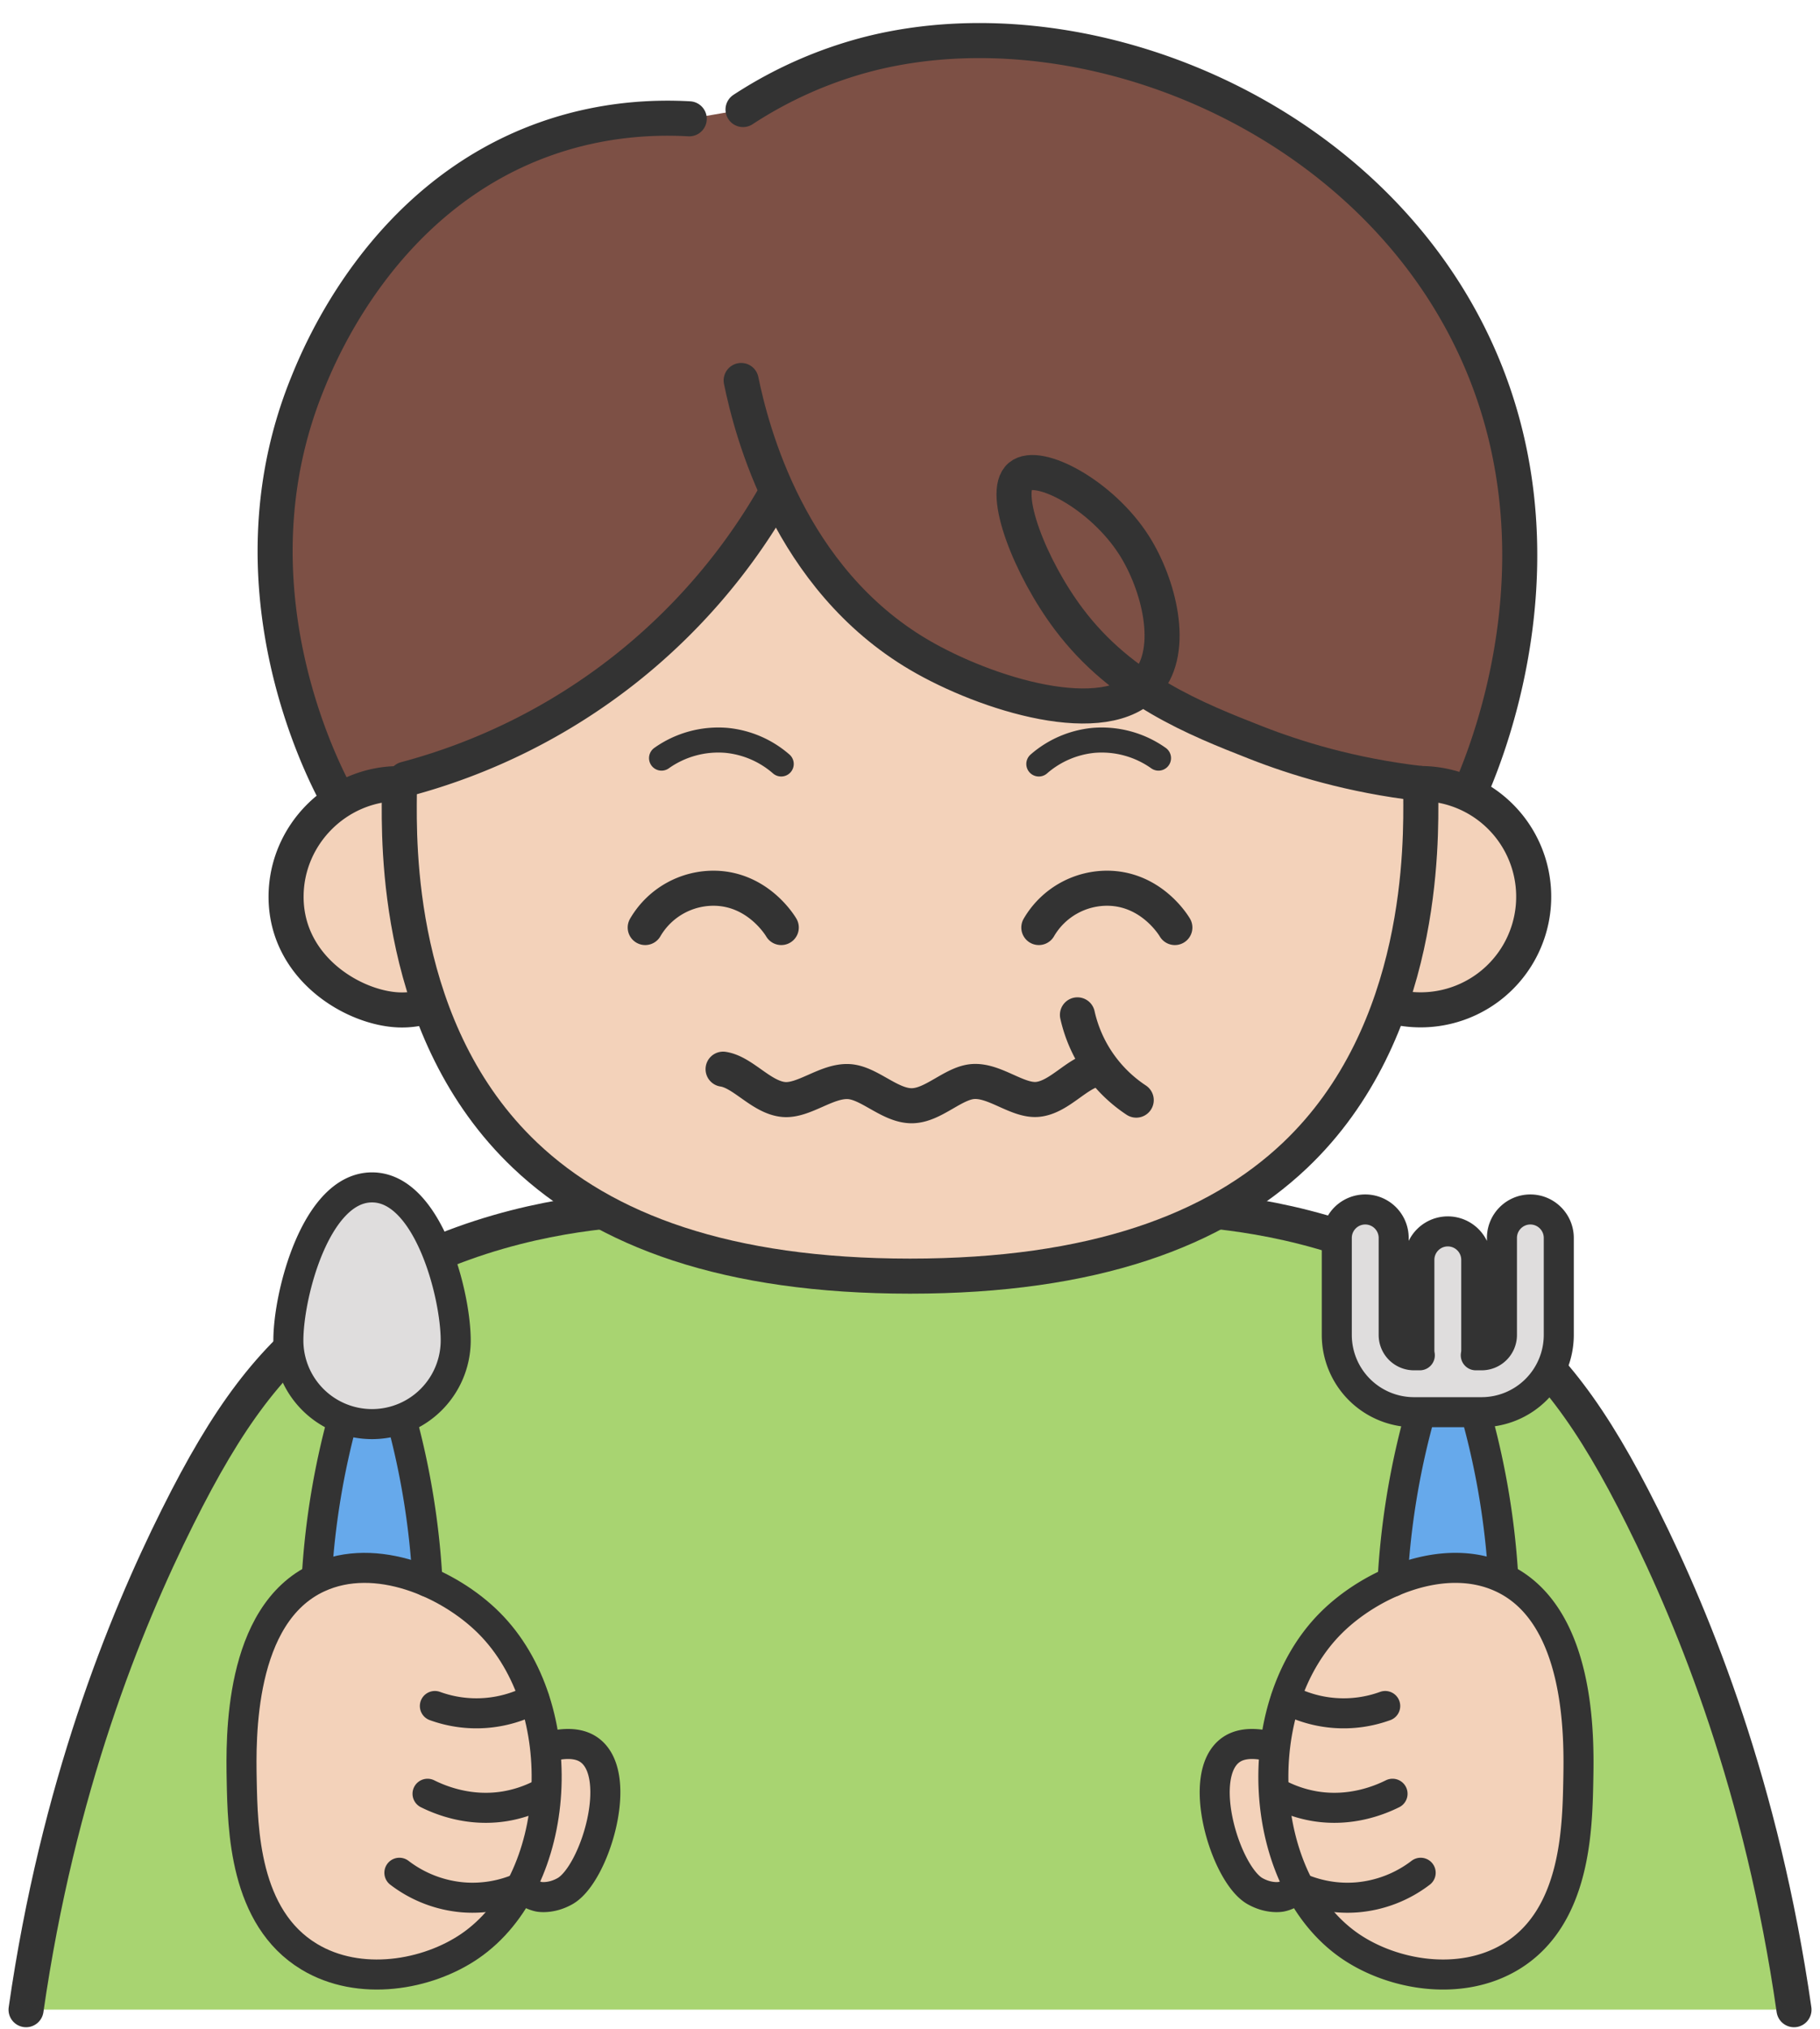 <svg xmlns="http://www.w3.org/2000/svg" width="70" height="78" fill="none" viewBox="0 0 70 78">
  <path fill="#A8D471" d="M1 77.264c1.229-8.542 3.8-14.878 5.822-18.93 1.939-3.888 3.564-6.055 5.974-7.86 3.778-2.826 7.955-3.622 10.306-3.887h23.794c2.351.265 6.528 1.06 10.307 3.888 2.409 1.802 4.034 3.97 5.973 7.859 2.022 4.052 4.593 10.388 5.822 18.93"/>
  <path fill="#F3D2BA" d="M54.645 30.552c.01 1.768.162 9.123-4.835 13.866-3.045 2.89-7.765 4.645-14.808 4.645S23.24 47.31 20.195 44.418c-5.005-4.75-4.85-12.034-4.836-13.866 2.222-8.74 9.79-15.03 18.493-15.52 9.493-.533 18.328 5.945 20.797 15.52h-.004Z"/>
  <path fill="#F3D2BA" d="M16.2 38.745c-.233.054-.52.094-.847.083-1.758-.062-4.35-1.61-4.35-4.35 0-2.387 1.964-4.351 4.35-4.351l.847 8.62v-.002Zm38.447-8.62a4.35 4.35 0 1 1-.818 8.624l.818-8.626v.002Z"/>
  <path fill="#7D5045" d="M56.818 13.553C52.704 4.421 41.687-.022 33.427 2.073a16.229 16.229 0 0 0-4.85 2.14l-2.068.356c-1.288-.07-3.31-.02-5.561.784-6.211 2.223-8.645 8.225-9.129 9.414-3.093 7.624.516 14.693 1.098 15.787l2.683-.597a23.317 23.317 0 0 0 8.415-4.202 23.322 23.322 0 0 0 5.75-6.64l-.484-1.73c.895 2.498 2.651 5.786 6.074 7.794 2.467 1.449 6.85 2.85 8.589 1.262 1.46.966 3.004 1.577 4.354 2.107 1.529.6 3.672 1.267 6.351 1.577l1.991.08c.674-1.596 3.613-9.025.18-16.65l-.002-.002Z"/>
  <path fill="#F3D2BA" d="M19.575 73.201a5.557 5.557 0 0 1-1.672 1.893c-.222.156-2.32 1.593-4.745.811-1.454-.47-2.275-1.495-2.614-1.933-1.456-1.874-1.398-4.027-1.344-6.057.068-2.523.125-5.11 2.042-6.588 1.269-.98 2.728-1.03 3.098-1.033 2.043-.013 3.424 1.212 4.08 1.795.5.443 2.477 2.201 2.385 4.033-.013.248-.073.703.197.934.429.37 1.16-.29 1.721 0 .805.418.507 2.403.443 2.827-.142.948-.383 2.557-1.525 2.95-.647.224-1.304-.044-1.647-.221l-.418.59h-.002Z"/>
  <path fill="#66A9EB" d="M12.181 60.073c.064-.505.16-1.279.262-2.228.237-2.178.233-2.685.688-3.081.597-.522 1.693-.6 2.295-.131.468.363.455.914.655 3.015.137 1.43.624 2.069.262 2.427-.11.108-.189.094-1.148.164-1.344.098-1.606.156-2.155.063a4.662 4.662 0 0 1-.86-.23h.001Z"/>
  <path fill="#F3D2BA" d="M50.208 73.201c.26.478.769 1.258 1.672 1.893.221.156 2.32 1.593 4.745.811 1.454-.47 2.274-1.495 2.613-1.933 1.456-1.874 1.398-4.027 1.345-6.057-.068-2.523-.126-5.11-2.042-6.588-1.269-.98-2.729-1.03-3.098-1.033-2.044-.013-3.424 1.212-4.081 1.795-.499.443-2.477 2.201-2.384 4.033.013.248.073.703-.197.934-.43.37-1.161-.29-1.721 0-.805.418-.507 2.403-.443 2.827.142.948.383 2.557 1.525 2.95.647.224 1.304-.044 1.646-.221l.418.59h.002Z"/>
  <path fill="#66A9EB" d="M57.601 60.073c-.063-.505-.16-1.279-.262-2.228-.236-2.178-.233-2.685-.687-3.081-.597-.522-1.693-.6-2.296-.131-.468.363-.454.914-.654 3.015-.137 1.43-.624 2.069-.262 2.427.11.108.188.094 1.147.164 1.345.098 1.606.156 2.155.063a4.66 4.66 0 0 0 .861-.23h-.002Z"/>
  <path stroke="#333" stroke-linecap="round" stroke-linejoin="round" stroke-width="1.348" d="M46.898 46.589c2.351.265 6.528 1.06 10.307 3.888 2.409 1.802 4.034 3.97 5.973 7.859 2.023 4.052 4.594 10.388 5.822 18.93M23.104 46.589c-2.351.265-6.528 1.06-10.306 3.888-2.41 1.802-4.035 3.97-5.974 7.859-2.022 4.052-4.593 10.388-5.822 18.93"/>
  <path stroke="#333" stroke-linecap="round" stroke-linejoin="round" stroke-width="1.348" d="M54.645 30.552c.01 1.768.162 9.123-4.835 13.866-3.045 2.89-7.765 4.645-14.808 4.645S23.24 47.31 20.195 44.418c-5.005-4.75-4.85-12.034-4.836-13.866m13.147-15.924c.4 1.94 1.843 7.61 6.846 10.55 2.558 1.502 7.178 2.954 8.772 1.074 1.1-1.298.434-3.805-.498-5.276-1.237-1.951-3.69-3.251-4.39-2.668-.745.622.388 3.524 1.873 5.497 2.05 2.726 4.899 3.843 7.189 4.743 1.529.6 3.672 1.267 6.35 1.577"/>
  <path stroke="#333" stroke-linecap="round" stroke-linejoin="round" stroke-width="1.348" d="M29.764 19.113a23.259 23.259 0 0 1-5.75 6.64 23.286 23.286 0 0 1-8.416 4.202m.602 8.79c-.233.054-.52.094-.847.083-1.758-.062-4.35-1.61-4.35-4.35 0-2.387 1.964-4.351 4.35-4.351m39.294-.002a4.35 4.35 0 1 1-.818 8.624M28.578 4.211a16.229 16.229 0 0 1 4.849-2.14c8.258-2.094 19.277 2.348 23.39 11.482 3.434 7.625.497 15.056-.178 16.65m-43.722.349c-.582-1.093-4.19-8.161-1.098-15.787.482-1.189 2.916-7.191 9.129-9.414 2.25-.805 4.273-.855 5.561-.783M24.816 35.66a3.04 3.04 0 0 1 2.706-1.51c1.639.048 2.477 1.425 2.527 1.51m9.906 0a3.04 3.04 0 0 1 2.706-1.51c1.639.048 2.476 1.425 2.526 1.51"/>
  <path stroke="#333" stroke-linecap="round" stroke-linejoin="round" stroke-width=".963" d="M39.955 29.372a3.75 3.75 0 0 1 2.101-.907 3.774 3.774 0 0 1 2.502.682m-14.511.225a3.75 3.75 0 0 0-2.101-.907 3.775 3.775 0 0 0-2.502.682"/>
  <path stroke="#333" stroke-linecap="round" stroke-linejoin="round" stroke-width="1.348" d="M27.811 41.106c.763.113 1.466 1.08 2.32 1.165.779.077 1.657-.73 2.506-.688.788.039 1.583.93 2.427.929.83 0 1.61-.894 2.384-.932.834-.043 1.7.764 2.465.687.84-.085 1.529-1.05 2.28-1.161m-.753-2.088c.094.42.283 1.029.688 1.672a5.33 5.33 0 0 0 1.573 1.606"/>
  <path fill="#DFDDDD" d="M58.86 46.5c-.602 0-1.093.49-1.093 1.094v3.732a.78.78 0 0 1-.78.78h-.226c.01-.062.018-.123.018-.187v-3.482a1.094 1.094 0 0 0-2.188 0v3.482c0 .064.006.125.017.187h-.225a.78.78 0 0 1-.78-.78v-3.732a1.094 1.094 0 0 0-2.188 0v3.732a2.971 2.971 0 0 0 2.966 2.968h2.604a2.972 2.972 0 0 0 2.968-2.968v-3.732c0-.603-.49-1.094-1.094-1.094h.002Zm-41.333 5.034a3.218 3.218 0 1 1-6.436 0c0-1.777 1.067-5.883 3.218-5.883s3.218 4.105 3.218 5.883Z"/>
  <path stroke="#333" stroke-linecap="round" stroke-linejoin="round" stroke-width="1.155" d="M12.24 60.655c2.218-1.025 5.033.21 6.564 1.739 3.259 3.25 2.862 9.964-.73 12.427-1.633 1.12-4.242 1.58-6.185.406-2.492-1.506-2.556-4.895-2.593-6.796-.03-1.568-.12-6.363 2.943-7.776Z"/>
  <path stroke="#333" stroke-linecap="round" stroke-linejoin="round" stroke-width="1.155" d="M21.086 67.162c.892-.24 1.344-.044 1.564.108 1.389.96.22 4.793-.915 5.436-.55.312-1.007.218-1.007.218a1.232 1.232 0 0 1-.533-.262m.35-7.352a4.678 4.678 0 0 1-3.819.28m4.034 3.419a4.71 4.71 0 0 1-1.336.435c-1.384.227-2.503-.243-2.98-.48m3.586 3.608a4.63 4.63 0 0 1-2.218.375 4.67 4.67 0 0 1-2.451-.946m2.166-20.467a3.218 3.218 0 1 1-6.436 0c0-1.777 1.067-5.883 3.218-5.883s3.218 4.105 3.218 5.883Z"/>
  <path stroke="#333" stroke-linecap="round" stroke-linejoin="round" stroke-width="1.155" d="M15.45 54.6a29.846 29.846 0 0 1 .993 6.215M13.168 54.6a29.863 29.863 0 0 0-.975 5.885m45.568.17c-2.218-1.025-5.034.21-6.565 1.739-3.258 3.25-2.861 9.964.73 12.427 1.633 1.12 4.243 1.58 6.186.406 2.492-1.506 2.555-4.895 2.592-6.796.03-1.568.121-6.363-2.943-7.776Z"/>
  <path stroke="#333" stroke-linecap="round" stroke-linejoin="round" stroke-width="1.155" d="M48.916 67.162c-.891-.24-1.344-.044-1.564.108-1.388.96-.22 4.793.915 5.436.55.312 1.007.218 1.007.218.25-.052.432-.177.534-.262m-.351-7.352a4.678 4.678 0 0 0 3.82.28m-4.035 3.419c.338.17.789.344 1.336.435 1.385.227 2.503-.243 2.981-.48m-3.588 3.608c.391.17 1.19.458 2.219.375a4.67 4.67 0 0 0 2.451-.946M54.553 54.6a29.846 29.846 0 0 0-.994 6.215m3.276-6.215a29.863 29.863 0 0 1 .974 5.885M58.86 46.5c-.602 0-1.093.49-1.093 1.094v3.732a.78.78 0 0 1-.78.78h-.226c.01-.062.018-.123.018-.187v-3.482a1.094 1.094 0 0 0-2.188 0v3.482c0 .064.006.125.017.187h-.225a.78.78 0 0 1-.78-.78v-3.732a1.094 1.094 0 0 0-2.188 0v3.732a2.971 2.971 0 0 0 2.966 2.968h2.604a2.972 2.972 0 0 0 2.968-2.968v-3.732c0-.603-.49-1.094-1.094-1.094h.002Z"/>
</svg>
